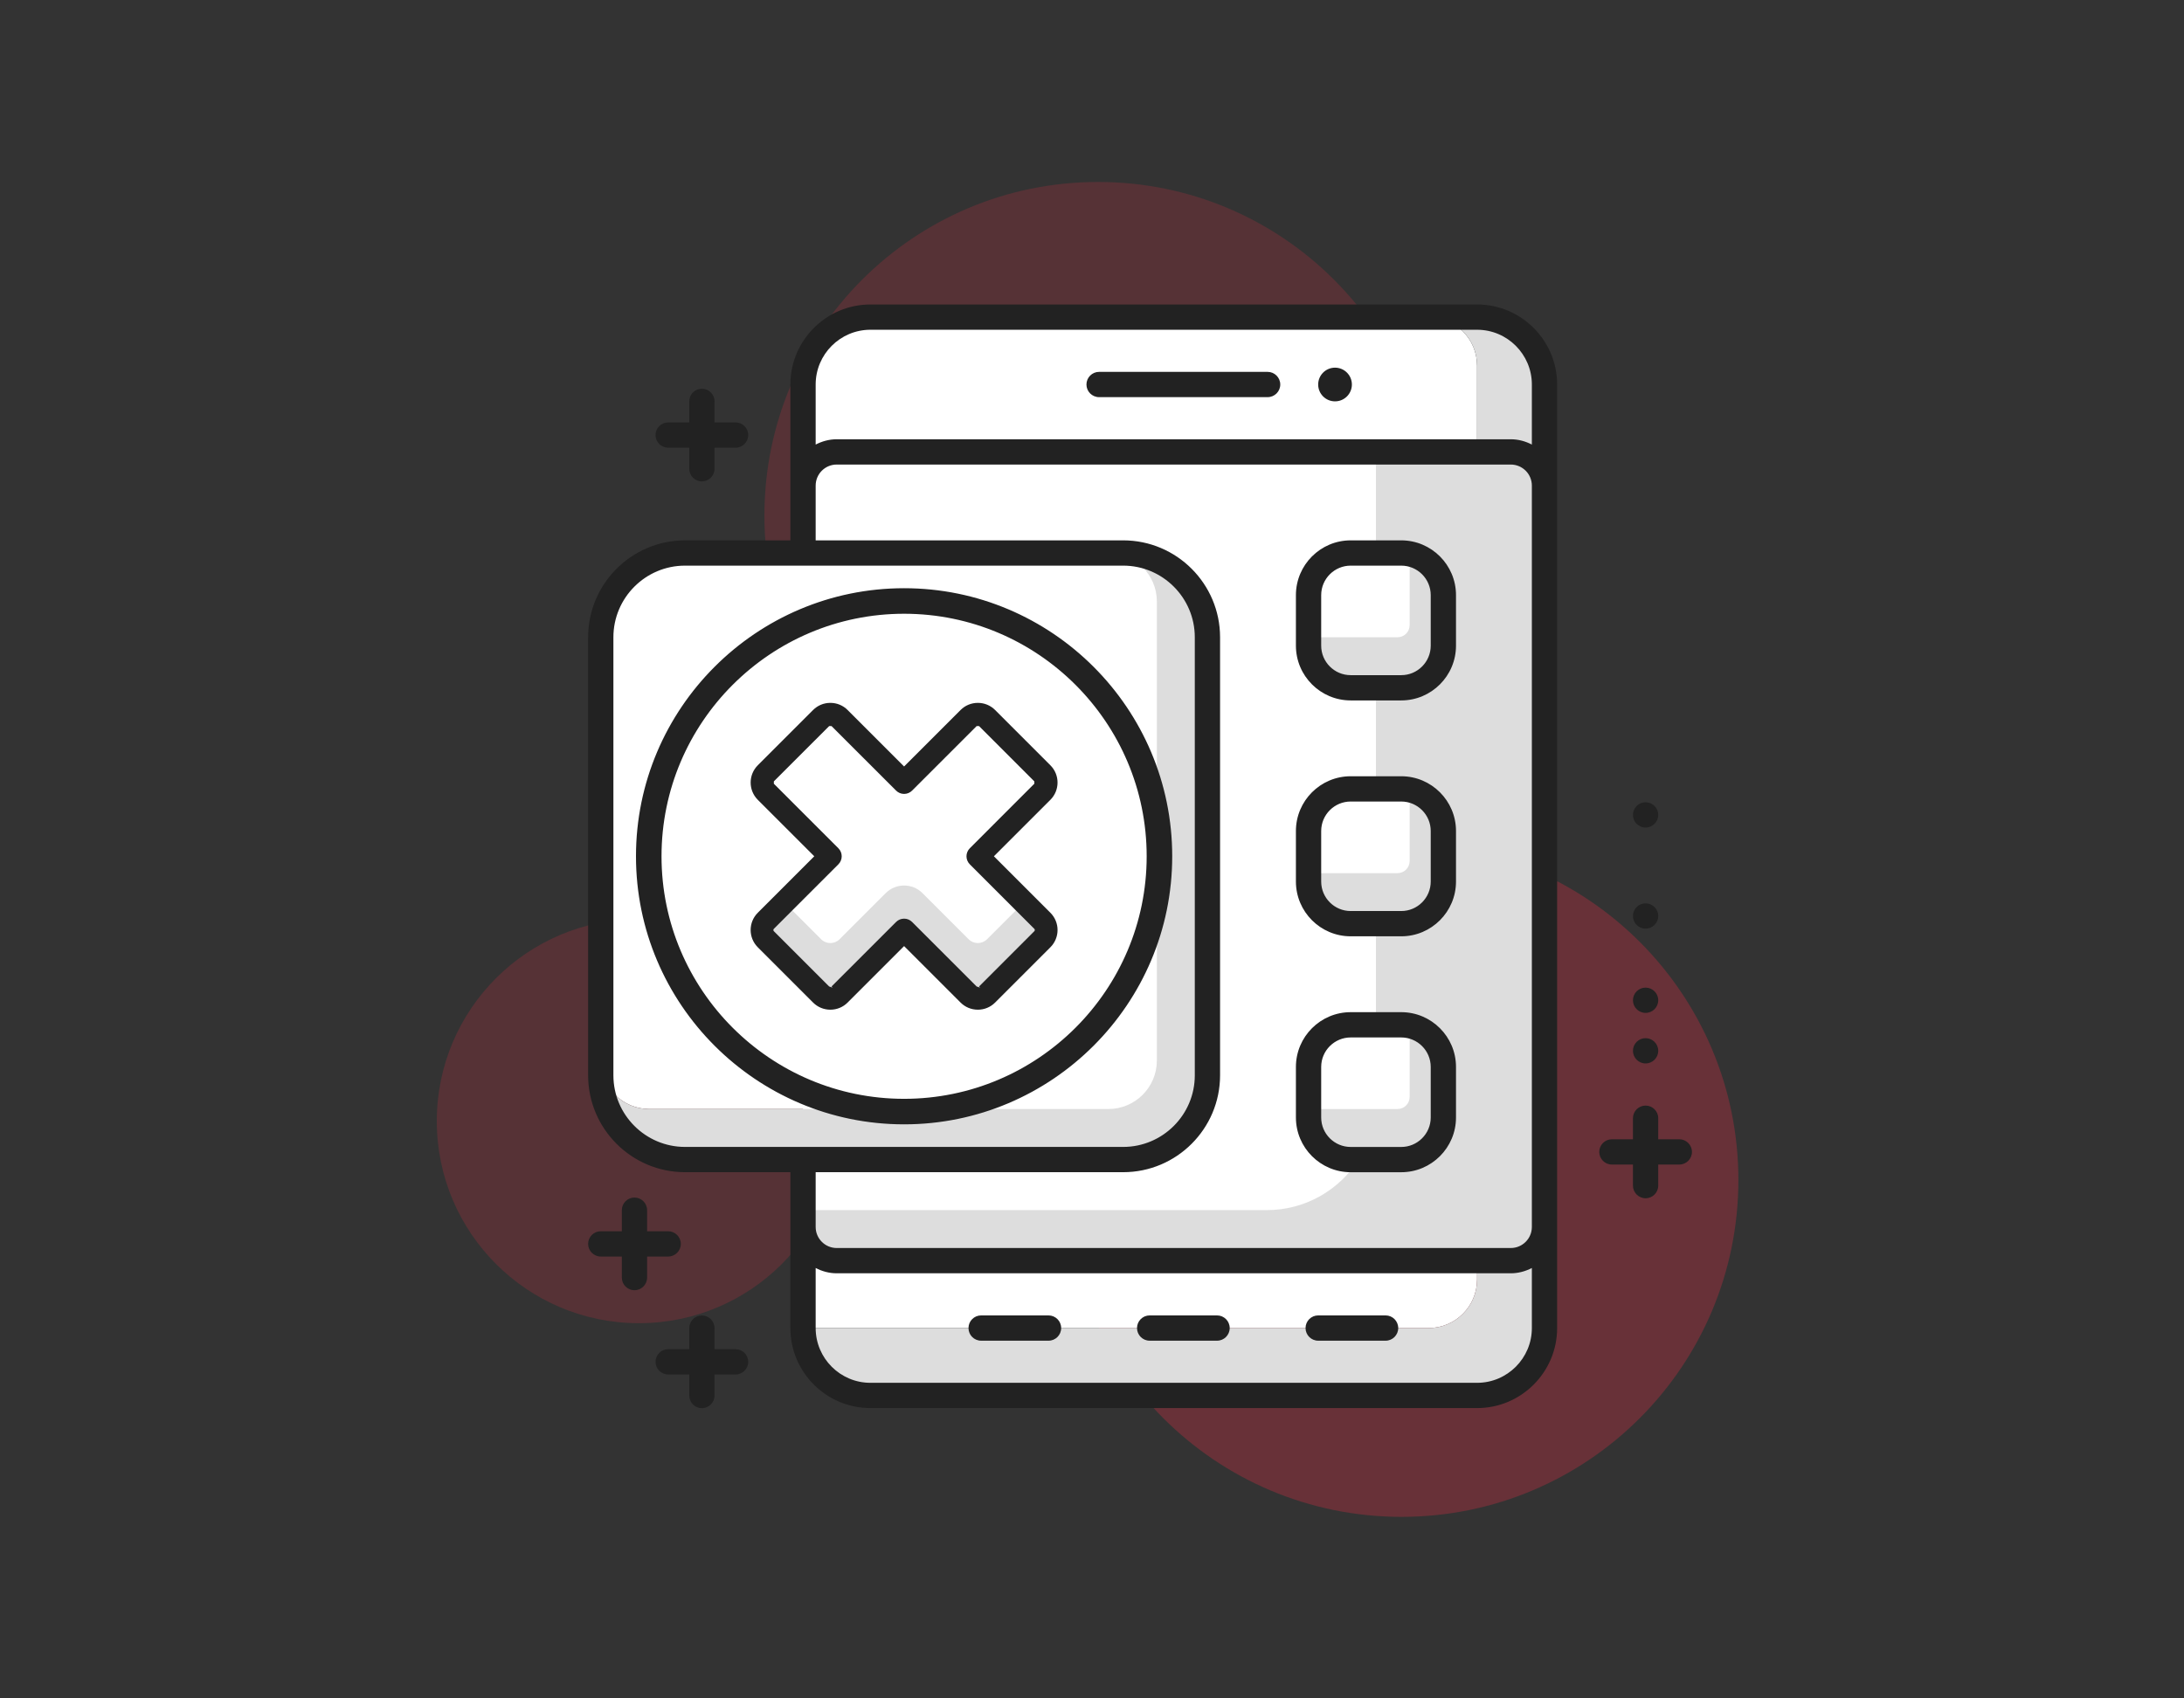 <svg width="180" height="140" viewBox="0 0 180 140" fill="none" xmlns="http://www.w3.org/2000/svg">
<rect x="0" y="0" width="180" height="140" fill="#333333" stroke="none"/>
<g id="Error">
<path id="&#240;&#159;&#142;&#168; Circle 3" opacity="0.2" fill-rule="evenodd" clip-rule="evenodd" d="M118 42.501C118 57.687 105.688 70 90.499 70C75.312 70 63 57.687 63 42.501C63 27.311 75.312 15 90.499 15C105.688 15 118 27.311 118 42.501Z" fill="#E42D43"/>
<path id="&#240;&#159;&#142;&#168; Circle 2" opacity="0.2" fill-rule="evenodd" clip-rule="evenodd" d="M69.318 92.413C69.318 101.614 61.859 109.072 52.659 109.072C43.459 109.072 36 101.614 36 92.413C36 83.213 43.459 75.754 52.659 75.754C61.859 75.754 69.318 83.213 69.318 92.413Z" fill="#E42D43"/>
<path id="&#240;&#159;&#142;&#168; Circle 1" opacity="0.3" fill-rule="evenodd" clip-rule="evenodd" d="M143.274 97.271C143.274 112.605 130.844 125.036 115.509 125.036C100.175 125.036 87.745 112.605 87.745 97.271C87.745 81.937 100.175 69.506 115.509 69.506C130.844 69.506 143.274 81.937 143.274 97.271Z" fill="#E42D43"/>
<path id="&#240;&#159;&#142;&#168; Background colour" fill-rule="evenodd" clip-rule="evenodd" d="M121.737 105.473V30.14C121.737 27.931 119.946 26.14 117.737 26.14H70.182C67.973 26.14 66.182 27.931 66.182 30.14V39.251V45.584H54.514C51.753 45.584 49.514 47.823 49.514 50.584V87.417C49.514 89.626 51.305 91.417 53.514 91.417H66.182V99.75V109.473H117.737C119.946 109.473 121.737 107.682 121.737 105.473Z" fill="white"/>
<path id="&#240;&#159;&#142;&#168; Highlight colour" fill-rule="evenodd" clip-rule="evenodd" d="M67.675 81.981C68.095 82.401 68.776 82.4 69.195 81.981L74.513 76.663L79.831 81.981C80.251 82.401 80.932 82.4 81.351 81.981L85.909 77.422C86.329 77.002 86.329 76.323 85.909 75.903L84.39 74.383L81.351 77.422C80.932 77.842 80.25 77.842 79.831 77.422L76.032 73.624C75.194 72.785 73.833 72.784 72.993 73.624L69.195 77.422C68.776 77.842 68.094 77.842 67.675 77.422L64.636 74.383L63.117 75.903C62.697 76.322 62.697 77.003 63.117 77.422L67.675 81.981ZM99.513 90.585V50.585C99.513 47.823 97.275 45.585 94.513 45.585H91.346C93.555 45.585 95.346 47.376 95.346 49.585V87.418C95.346 89.627 93.555 91.418 91.346 91.418H53.514C51.305 91.418 49.514 89.627 49.514 87.418V90.585C49.514 93.346 51.752 95.585 54.514 95.585H94.513C97.275 95.585 99.513 93.346 99.513 90.585ZM127.293 30.141V39.252V101.918V111.029C127.293 113.238 125.502 115.029 123.293 115.029H70.182C67.973 115.029 66.182 113.238 66.182 111.029V109.473H117.737C119.946 109.473 121.737 107.683 121.737 105.473V103.918H68.182C67.077 103.918 66.182 103.023 66.182 101.918V99.751H104.403C107.591 99.751 110.381 98.088 111.978 95.587H110.347C108.967 95.587 107.847 94.468 107.847 93.087V91.419H113.369H115.18C115.733 91.419 116.18 90.972 116.18 90.419V84.476H113.403V76.14H110.347C108.967 76.14 107.847 75.021 107.847 73.64V71.974H113.403H115.18C115.733 71.974 116.18 71.526 116.18 70.974V65.029H113.403V56.696H110.347C108.967 56.696 107.847 55.577 107.847 54.196V52.529H113.403H115.18C115.733 52.529 116.18 52.082 116.18 51.529V45.585H113.403V37.252H121.737V30.141C121.737 27.932 119.946 26.141 117.737 26.141H123.293C125.502 26.141 127.293 27.932 127.293 30.141Z" fill="#DDDDDD"/>
<path id="&#240;&#159;&#142;&#168; Outline colour" fill-rule="evenodd" clip-rule="evenodd" d="M75.175 76L80.493 81.318L80.78 81.411H80.781L80.69 81.318L85.246 76.759C85.3 76.706 85.3 76.619 85.246 76.565L79.93 71.247C79.564 70.881 79.564 70.287 79.93 69.922L85.246 64.604V64.409L80.69 59.851H80.493L75.175 65.168C74.998 65.345 74.764 65.443 74.514 65.443C74.264 65.443 74.028 65.345 73.852 65.168L68.533 59.851H68.338L63.779 64.409V64.604L69.097 69.922C69.463 70.287 69.463 70.881 69.097 71.247L63.779 76.565C63.725 76.619 63.725 76.706 63.779 76.759L68.338 81.318L68.625 81.411L68.533 81.318L73.852 76C74.028 75.823 74.264 75.726 74.514 75.726C74.764 75.726 74.998 75.823 75.175 76ZM79.17 82.643L74.513 77.987L69.857 82.643C69.479 83.022 68.973 83.23 68.436 83.23C67.898 83.23 67.393 83.022 67.014 82.643L62.455 78.084C61.67 77.3 61.67 76.024 62.455 75.24L67.11 70.584L62.455 65.929C61.671 65.145 61.671 63.868 62.455 63.084L67.014 58.525C67.393 58.146 67.898 57.938 68.436 57.938C68.973 57.938 69.479 58.146 69.857 58.525L74.513 63.182L79.17 58.525C79.549 58.146 80.054 57.938 80.592 57.938C81.129 57.938 81.634 58.146 82.013 58.525L86.571 63.084C87.356 63.868 87.356 65.145 86.571 65.929L81.915 70.584L86.571 75.24C87.357 76.024 87.357 77.3 86.571 78.084L82.013 82.643C81.634 83.022 81.129 83.23 80.592 83.23C80.054 83.23 79.549 83.022 79.17 82.643ZM74.513 90.577C85.537 90.577 94.506 81.608 94.506 70.584C94.506 59.56 85.537 50.592 74.513 50.592C63.489 50.592 54.521 59.56 54.521 70.584C54.521 81.608 63.489 90.577 74.513 90.577ZM74.513 92.681C62.328 92.681 52.416 82.768 52.416 70.584C52.416 58.4 62.328 48.487 74.513 48.487C86.698 48.487 96.611 58.4 96.611 70.584C96.611 82.768 86.698 92.681 74.513 92.681ZM126.252 31.696C126.252 29.207 124.227 27.182 121.738 27.182H71.738C69.249 27.182 67.225 29.207 67.225 31.696V36.646C67.748 36.376 68.332 36.209 68.96 36.209H124.516C125.144 36.209 125.729 36.376 126.252 36.646V31.696ZM126.252 40.029C126.252 39.071 125.473 38.293 124.516 38.293H68.96C68.003 38.293 67.225 39.071 67.225 40.029V44.542H92.569C96.972 44.542 100.555 48.125 100.555 52.529V88.64C100.555 93.043 96.972 96.625 92.569 96.625H67.225V101.14C67.225 102.097 68.003 102.875 68.96 102.875H124.516C125.473 102.875 126.252 102.097 126.252 101.14V40.029ZM126.252 104.522C125.729 104.792 125.144 104.959 124.516 104.959H68.96C68.332 104.959 67.748 104.792 67.225 104.522V109.473C67.225 111.961 69.249 113.987 71.738 113.987H121.738C124.227 113.987 126.252 111.961 126.252 109.473V104.522ZM67.225 94.542H92.569C95.823 94.542 98.472 91.895 98.472 88.64V52.529C98.472 49.274 95.823 46.626 92.569 46.626H67.225H65.141H56.458C53.203 46.626 50.555 49.274 50.555 52.529V88.64C50.555 91.895 53.203 94.542 56.458 94.542H65.141H67.225ZM128.335 31.696V40.029V101.14V109.473C128.335 113.111 125.375 116.07 121.738 116.07H71.738C68.101 116.07 65.141 113.111 65.141 109.473V101.14V96.625H56.458C52.055 96.625 48.472 93.043 48.472 88.64V52.529C48.472 48.125 52.055 44.542 56.458 44.542H65.141V40.029V31.696C65.141 28.058 68.101 25.099 71.738 25.099H121.738C125.375 25.099 128.335 28.058 128.335 31.696ZM117.917 49.057C117.917 47.717 116.826 46.626 115.487 46.626H111.32C109.98 46.626 108.889 47.717 108.889 49.057V53.223C108.889 54.563 109.98 55.654 111.32 55.654H115.487C116.826 55.654 117.917 54.563 117.917 53.223V49.057ZM120 49.057V53.223C120 55.712 117.976 57.737 115.487 57.737H111.32C108.831 57.737 106.806 55.712 106.806 53.223V49.057C106.806 46.568 108.831 44.542 111.32 44.542H115.487C117.976 44.542 120 46.568 120 49.057ZM117.917 87.948C117.917 86.608 116.826 85.518 115.487 85.518H111.32C109.98 85.518 108.889 86.608 108.889 87.948V92.115C108.889 93.455 109.98 94.545 111.32 94.545H115.487C116.826 94.545 117.917 93.455 117.917 92.115V87.948ZM120 87.948V92.115C120 94.604 117.976 96.628 115.487 96.628H111.32C108.831 96.628 106.806 94.604 106.806 92.115V87.948C106.806 85.459 108.831 83.434 111.32 83.434H115.487C117.976 83.434 120 85.459 120 87.948ZM117.917 68.501C117.917 67.161 116.826 66.07 115.487 66.07H111.32C109.98 66.07 108.889 67.161 108.889 68.501V72.667C108.889 74.008 109.98 75.098 111.32 75.098H115.487C116.826 75.098 117.917 74.008 117.917 72.667V68.501ZM120 68.501V72.667C120 75.156 117.976 77.181 115.487 77.181H111.32C108.831 77.181 106.806 75.156 106.806 72.667V68.501C106.806 66.012 108.831 63.987 111.32 63.987H115.487C117.976 63.987 120 66.012 120 68.501ZM110.029 30.307C109.263 30.307 108.641 30.929 108.641 31.696C108.641 32.463 109.263 33.084 110.029 33.084C110.797 33.084 111.419 32.463 111.419 31.696C111.419 30.929 110.797 30.307 110.029 30.307ZM104.474 30.654H90.585C90.01 30.654 89.543 31.121 89.543 31.696C89.543 32.271 90.01 32.737 90.585 32.737H104.474C105.049 32.737 105.516 32.271 105.516 31.696C105.516 31.121 105.049 30.654 104.474 30.654ZM86.417 108.431H80.862C80.286 108.431 79.821 108.898 79.821 109.473C79.821 110.048 80.286 110.515 80.862 110.515H86.417C86.992 110.515 87.459 110.048 87.459 109.473C87.459 108.898 86.992 108.431 86.417 108.431ZM114.197 108.431H108.642C108.067 108.431 107.6 108.898 107.6 109.473C107.6 110.048 108.067 110.515 108.642 110.515H114.197C114.773 110.515 115.238 110.048 115.238 109.473C115.238 108.898 114.773 108.431 114.197 108.431ZM100.307 108.431H94.752C94.177 108.431 93.71 108.898 93.71 109.473C93.71 110.048 94.177 110.515 94.752 110.515H100.307C100.882 110.515 101.349 110.048 101.349 109.473C101.349 108.898 100.882 108.431 100.307 108.431ZM135.626 68.215C136.201 68.215 136.668 67.748 136.668 67.173C136.668 66.598 136.201 66.131 135.626 66.131C135.051 66.131 134.584 66.598 134.584 67.173C134.584 67.748 135.051 68.215 135.626 68.215ZM135.626 76.549C136.201 76.549 136.668 76.083 136.668 75.508C136.668 74.931 136.201 74.466 135.626 74.466C135.051 74.466 134.584 74.931 134.584 75.508C134.584 76.083 135.051 76.549 135.626 76.549ZM135.626 83.494C136.201 83.494 136.668 83.027 136.668 82.452C136.668 81.877 136.201 81.411 135.626 81.411C135.051 81.411 134.584 81.877 134.584 82.452C134.584 83.027 135.051 83.494 135.626 83.494ZM135.626 87.66C136.201 87.66 136.668 87.195 136.668 86.619C136.668 86.043 136.201 85.577 135.626 85.577C135.051 85.577 134.584 86.043 134.584 86.619C134.584 87.195 135.051 87.66 135.626 87.66ZM138.404 93.912H136.668V92.176C136.668 91.601 136.201 91.134 135.626 91.134C135.051 91.134 134.584 91.601 134.584 92.176V93.912H132.848C132.274 93.912 131.807 94.378 131.807 94.953C131.807 95.528 132.274 95.995 132.848 95.995H134.584V97.731C134.584 98.306 135.051 98.773 135.626 98.773C136.201 98.773 136.668 98.306 136.668 97.731V95.995H138.404C138.979 95.995 139.446 95.528 139.446 94.953C139.446 94.378 138.979 93.912 138.404 93.912ZM60.625 111.216H58.889V109.479C58.889 108.904 58.422 108.438 57.848 108.438C57.273 108.438 56.806 108.904 56.806 109.479V111.216H55.07C54.494 111.216 54.028 111.682 54.028 112.257C54.028 112.833 54.494 113.299 55.07 113.299H56.806V115.035C56.806 115.61 57.273 116.077 57.848 116.077C58.422 116.077 58.889 115.61 58.889 115.035V113.299H60.625C61.2 113.299 61.667 112.833 61.667 112.257C61.667 111.682 61.2 111.216 60.625 111.216ZM56.111 102.535C56.111 101.96 55.644 101.494 55.069 101.494H53.333V99.757C53.333 99.182 52.866 98.716 52.291 98.716C51.716 98.716 51.25 99.182 51.25 99.757V101.494H49.514C48.939 101.494 48.472 101.96 48.472 102.535C48.472 103.11 48.939 103.577 49.514 103.577H51.25V105.313C51.25 105.888 51.716 106.354 52.291 106.354C52.866 106.354 53.333 105.888 53.333 105.313V103.577H55.069C55.644 103.577 56.111 103.11 56.111 102.535ZM54.028 35.862C54.028 35.287 54.494 34.821 55.07 34.821H56.806V33.084C56.806 32.509 57.273 32.043 57.848 32.043C58.422 32.043 58.889 32.509 58.889 33.084V34.821H60.625C61.2 34.821 61.667 35.287 61.667 35.862C61.667 36.437 61.2 36.904 60.625 36.904H58.889V38.64C58.889 39.215 58.422 39.682 57.848 39.682C57.273 39.682 56.806 39.215 56.806 38.64V36.904H55.07C54.494 36.904 54.028 36.437 54.028 35.862Z" fill="#222222"/>
</g>
</svg>
